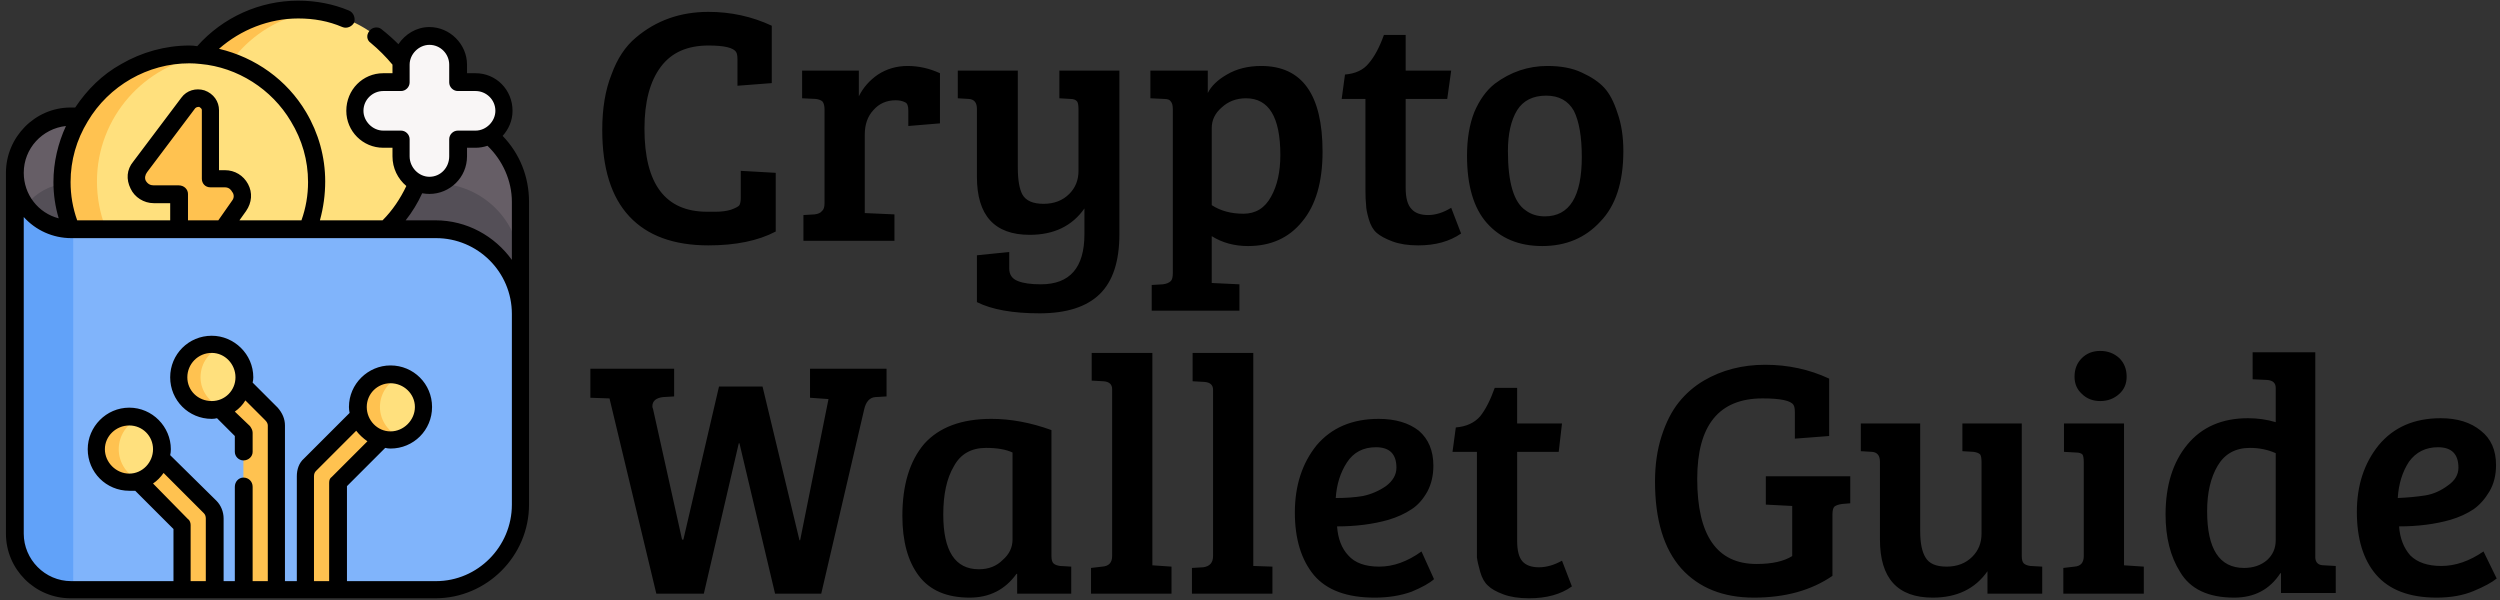 <svg xmlns="http://www.w3.org/2000/svg" width="379" height="91" version="1.2"><rect width="100%" height="100%" fill="#333333" stroke="none"/><style>.s2{fill:#ffe07d}.s3{fill:#ffc250}.s7{fill:#000}</style><path d="M78.9 30.6V65L2.2 39.3V26.2c0-4.7 3.8-8.5 8.5-8.5H66c7.1 0 12.9 5.7 12.9 12.9z" style="fill:#665e66"/><path d="M78.9 40.7V65L2.2 39.3v-3c0-4.7 3.8-8.5 8.5-8.5H66c7.1 0 12.9 5.7 12.9 12.9z" style="fill:#544f57"/><path d="M25.9 20.8c0 5.1 2.1 10 5.7 13.6 3.6 3.6 8.5 5.7 13.6 5.7 5.2 0 10.1-2.1 13.7-5.7 3.6-3.6 5.6-8.5 5.6-13.6 0-5.2-2-10.1-5.6-13.7-3.6-3.6-8.5-5.6-13.7-5.6-5.1 0-10 2-13.6 5.6-3.6 3.6-5.7 8.5-5.7 13.7z" class="s2"/><path d="M47.9 39.9q-1.3.2-2.7.2c-10.6 0-19.3-8.7-19.3-19.3 0-10.7 8.7-19.3 19.3-19.3q1.4 0 2.7.2C38.5 2.9 31.3 11 31.3 20.8c0 9.7 7.2 17.8 16.6 19.1z" class="s3"/><path d="M9.4 27.5c0 5.2 2 10.1 5.7 13.7 3.6 3.6 8.5 5.6 13.6 5.6s10-2 13.6-5.6C46 37.6 48 32.7 48 27.5c0-5.1-2-10-5.7-13.6-3.6-3.6-8.5-5.6-13.6-5.6s-10 2-13.6 5.6c-3.7 3.6-5.7 8.5-5.7 13.6z" class="s2"/><path d="M31.3 46.7q-1.3.1-2.6.1C18 46.8 9.4 38.2 9.4 27.5 9.4 16.9 18 8.3 28.7 8.3q1.3 0 2.6.1c-9.4 1.3-16.6 9.4-16.6 19.1 0 9.8 7.2 17.9 16.6 19.2z" class="s3"/><path d="m28.5 15.6-7.3 9.6c-1.3 1.7-.1 4.2 2.1 4.2h3.8v9c0 1.8 2.4 2.5 3.4 1l5.7-8.2c1.3-1.8 0-4.1-2.1-4.1h-2.2V16.7c0-1.8-2.3-2.5-3.4-1.1z" class="s3"/><path d="M78.9 47.6v28.9c0 7.1-5.8 12.9-12.9 12.9H10.7c-4.7 0-8.5-3.8-8.5-8.5V26.2c0 2.3 1 4.5 2.5 6 1.6 1.6 3.7 2.5 6 2.5H66c7.1 0 12.9 5.8 12.9 12.9z" style="fill:#80b4fb"/><path d="M11.1 34.7v54.7h-.4c-4.7 0-8.5-3.8-8.5-8.5V26.2c0 2.3 1 4.5 2.5 6 1.6 1.6 3.7 2.5 6 2.5z" style="fill:#61a2f9"/><path d="M32.5 78.6v10.8h-5v-9.8l-9.7-9.7c-1-1-1-2.6 0-3.6 1-.9 2.5-.9 3.5 0l10.5 10.5c.4.5.7 1.1.7 1.8zM60.9 63.4l-9.7 9.8v16.2h-5V72.1c0-.6.3-1.2.8-1.7l10.4-10.5c1-.9 2.6-.9 3.5 0 1 1 1 2.6 0 3.5zM41.8 64.5v24.9h-4.9V65.5l-6.7-6.6c-.9-1-.9-2.5 0-3.5 1-1 2.6-1 3.6 0l7.3 7.4c.5.4.7 1.1.7 1.7z" class="s3"/><path d="M14.6 68.1c0 1.3.5 2.6 1.4 3.5 1 1 2.2 1.5 3.5 1.5 1.4 0 2.6-.5 3.6-1.5.9-.9 1.4-2.2 1.4-3.5 0-1.3-.5-2.6-1.4-3.5-1-1-2.2-1.5-3.6-1.5-1.3 0-2.5.5-3.5 1.5-.9.9-1.4 2.2-1.4 3.5z" class="s2"/><path d="M21.2 72.8q-.8.3-1.7.3c-2.7 0-4.9-2.3-4.9-5s2.2-5 4.9-5q.9 0 1.7.3c-1.9.7-3.2 2.6-3.2 4.7s1.3 4 3.2 4.7z" class="s3"/><path d="M54.2 61.7c0 1.3.5 2.6 1.5 3.5.9.9 2.2 1.4 3.5 1.4 1.3 0 2.6-.5 3.5-1.4.9-.9 1.4-2.2 1.4-3.5 0-1.3-.5-2.6-1.4-3.5-.9-1-2.2-1.5-3.5-1.5-1.3 0-2.6.5-3.5 1.5-1 .9-1.5 2.2-1.5 3.5z" class="s2"/><path d="M60.9 66.3q-.8.3-1.7.4c-2.8 0-5-2.3-5-5 0-2.8 2.2-5 5-5q.9 0 1.7.3c-1.9.7-3.3 2.5-3.3 4.7 0 2.1 1.4 4 3.3 4.6z" class="s3"/><path d="M27 57.2c0 1.3.5 2.5 1.5 3.5.9.9 2.2 1.4 3.5 1.4 1.3 0 2.6-.5 3.5-1.4 1-1 1.5-2.2 1.5-3.5 0-1.4-.5-2.6-1.5-3.6-.9-.9-2.2-1.4-3.5-1.4-1.3 0-2.6.5-3.5 1.4-1 1-1.5 2.2-1.5 3.6z" class="s2"/><path d="M33.7 61.8q-.8.3-1.7.3c-2.7 0-5-2.2-5-4.9 0-2.8 2.3-5 5-5q.9 0 1.7.3c-1.9.7-3.3 2.5-3.3 4.7 0 2.1 1.4 3.9 3.3 4.6z" class="s3"/><path d="M72.1 12.4h-2.7V9.8c0-2.4-1.9-4.3-4.3-4.3s-4.3 1.9-4.3 4.3v2.6h-2.7c-2.3 0-4.3 2-4.3 4.4 0 2.3 2 4.3 4.3 4.3h2.7v2.6c0 2.4 1.9 4.3 4.3 4.3s4.3-1.9 4.3-4.3v-2.6h2.7c2.4 0 4.3-2 4.3-4.3 0-2.4-1.9-4.4-4.3-4.4z" style="fill:#f9f6f6"/><path d="M80.2 30.6c0-3.8-1.4-7.3-4-10 .9-1 1.5-2.3 1.5-3.8 0-3.2-2.5-5.7-5.6-5.7h-1.3V9.8c0-3.1-2.6-5.7-5.7-5.7-2 0-3.7 1.1-4.7 2.6q-1.2-1.2-2.6-2.3c-.5-.4-1.4-.3-1.8.3-.5.6-.4 1.4.2 1.8Q58 8 59.5 9.8v1.3h-1.4c-3.1 0-5.6 2.5-5.6 5.7 0 3.1 2.5 5.6 5.6 5.6h1.4v1.3c0 1.8.8 3.4 2.1 4.5-.9 1.9-2.1 3.7-3.6 5.2h-9.5q.8-2.9.8-5.9c0-3.7-1-7.3-2.9-10.5-2.9-4.9-7.7-8.3-13.2-9.6 3.3-2.9 7.6-4.6 12-4.6 2.4 0 4.6.4 6.7 1.3.7.3 1.5-.1 1.8-.7.2-.7-.1-1.5-.8-1.8-2.4-1-5-1.5-7.7-1.5C39.4.1 33.8 2.6 29.9 7q-.6-.1-1.2-.1c-3.6 0-7.2 1-10.3 2.8-2.9 1.6-5.2 3.9-7 6.6h-.7c-5.4 0-9.8 4.5-9.8 9.9v54.7c0 5.4 4.4 9.8 9.8 9.8H66c7.8 0 14.2-6.4 14.2-14.2V47.6zM60.8 19.8h-2.7c-1.6 0-3-1.4-3-3 0-1.7 1.4-3 3-3h2.7c.7 0 1.3-.6 1.3-1.3V9.8c0-1.6 1.4-3 3-3 1.7 0 3 1.4 3 3v2.7c0 .7.6 1.3 1.3 1.3h2.7c1.6 0 3 1.3 3 3 0 1.6-1.4 3-3 3h-2.7c-.7 0-1.3.6-1.3 1.3v2.6c0 1.7-1.3 3.1-3 3.1-1.6 0-3-1.4-3-3.1v-2.6c0-.7-.6-1.3-1.3-1.3zm3.2 9.5q.6.1 1.1.1c3.1 0 5.7-2.5 5.7-5.7v-1.3h1.3q.9 0 1.8-.3c2.3 2.2 3.7 5.3 3.7 8.5v8.8c-2.6-3.6-6.8-6-11.6-6h-4.5q1.5-1.9 2.5-4.1zM28.7 9.6q.8 0 1.7.1c5.6.5 10.8 3.8 13.7 8.7 1.7 2.8 2.6 5.9 2.6 9.2q0 3-1 5.8h-9.4l1-1.4c.9-1.3 1-2.8.3-4.1-.7-1.3-2-2.1-3.5-2.1h-.9v-9.1c0-1.3-.8-2.5-2.2-3-1.3-.4-2.7 0-3.5 1.1l-7.3 9.7c-1 1.2-1.1 2.7-.4 4.1.6 1.3 2 2.2 3.5 2.2h2.5v2.6H11.7q-1-2.8-1-5.8c0-3.3.9-6.4 2.6-9.2 3.2-5.4 9.1-8.8 15.4-8.8zm-.2 23.8v-4c0-.7-.6-1.3-1.4-1.3h-3.8c-.5 0-.9-.2-1.2-.7-.2-.4-.1-.9.2-1.3l7.3-9.7c.2-.2.5-.2.6-.2.1.1.4.2.4.5v10.4c0 .7.5 1.3 1.3 1.3h2.2c.7 0 1 .5 1.1.7.2.2.4.8 0 1.3l-2.1 3zM10 19.1c-1.2 2.6-1.9 5.5-1.9 8.5q0 2.8.8 5.5c-3.1-.8-5.3-3.6-5.3-6.9 0-3.7 2.8-6.7 6.4-7.1zm67.6 57.4c0 6.4-5.2 11.6-11.5 11.6H52.6V73.7l5.8-5.8q.4.1.8.1c3.5 0 6.3-2.8 6.3-6.3s-2.8-6.3-6.3-6.3c-3.4 0-6.3 2.8-6.3 6.3q0 .4.1.9l-6.9 6.9c-.8.7-1.1 1.7-1.1 2.7v15.9h-1.8V64.5c0-1-.4-1.9-1.1-2.7L38.3 58q.1-.4.1-.8c0-3.5-2.9-6.3-6.3-6.3-3.5 0-6.3 2.8-6.3 6.3s2.8 6.3 6.3 6.3q.4 0 .8-.1l2.7 2.7v2.4c0 .7.6 1.3 1.3 1.3.8 0 1.4-.6 1.4-1.3v-2.9c0-.4-.2-.7-.4-1l-2.3-2.2q1-.7 1.6-1.7l3 3q.4.4.4.8v23.6h-2.3V73.8c0-.8-.6-1.4-1.4-1.4-.7 0-1.3.6-1.3 1.4v14.3h-1.7v-9.5c0-1-.4-2-1.1-2.7l-7-6.9q.1-.4.1-.9c0-3.4-2.8-6.3-6.3-6.3s-6.3 2.9-6.3 6.3c0 3.5 2.8 6.3 6.3 6.3h.9l5.8 5.8v7.9H10.8c-4 0-7.2-3.3-7.2-7.2v-48c1.8 2 4.4 3.2 7.2 3.2h55.3c6.3 0 11.5 5.1 11.5 11.5zm-58-4.7c-2 0-3.7-1.7-3.7-3.7s1.7-3.6 3.7-3.6 3.6 1.6 3.6 3.6-1.6 3.7-3.6 3.7zm36.1-4.9-5.4 5.4c-.3.2-.4.5-.4.9v14.9h-2.3V72.2q0-.5.3-.8l6.1-6.1q.7.9 1.7 1.6zm-.1-5.2c0-2 1.6-3.6 3.6-3.6s3.7 1.6 3.7 3.6-1.7 3.7-3.7 3.7-3.6-1.7-3.6-3.7zm-27.1 17-5.3-5.4q.9-.6 1.6-1.6l6.1 6.1q.3.3.3.8v9.5h-2.3v-8.5c0-.3-.1-.7-.4-.9zm3.6-17.9c-2.1 0-3.7-1.6-3.7-3.6s1.6-3.7 3.7-3.7c2 0 3.6 1.7 3.6 3.7s-1.6 3.6-3.6 3.6zM111.6 7.9q-.6-1-4.2-1-4.8 0-7.2 3.2-2.5 3.3-2.5 9.4 0 12.6 9.5 12.6h1.3q1.3 0 2.3-.3 1.1-.4 1.3-.7.2-.4.2-1.1v-4.1l5.3.3v8.9q-4 2.1-10.2 2.1-7.9 0-12-4.4t-4.1-13.1q0-4.9 1.4-8.4 1.3-3.6 3.7-5.6 4.6-3.9 11-3.9 5.1 0 9.6 2.1v8.7l-5.2.4V9q0-.8-.2-1.1zM125 30.8V16.6q0-.8-.3-1.2-.3-.3-1-.4l-2.1-.1v-4.2h8.6v3.9q1-2 2.9-3.3 2-1.3 4.5-1.3t4.9 1.1v7.6l-4.8.4v-2.4q0-1-.5-1.2-.6-.3-1.4-.3-2.1 0-3.4 1.5-1.3 1.4-1.3 3.7v11.9l4.5.2v4h-13.8v-3.9l1.7-.1q.8-.1 1.1-.5.4-.3.4-1.2zm39.4 4.7v-3.9q-2.8 4-8.3 4-8 0-8-8.8V16.5q0-1.4-1.2-1.5l-1.7-.1v-4.2h9.1v14.7q0 2.8.7 4.1.8 1.4 3.2 1.4 2.4 0 3.9-1.5 1.4-1.4 1.4-3.5v-9.3q0-.9-.2-1.2-.3-.4-1-.4l-1.7-.1v-4.2h9.1v24.8q0 6.2-3 9.1-3 2.9-9.1 2.9t-9.5-1.7v-7.1l4.9-.5v2.5q0 1.4 1.3 1.9 1.2.5 3.5.5 6.6 0 6.6-7.6zm13.4 5.9V16.6q0-.9-.3-1.2-.2-.4-1-.4l-2.1-.1v-4.2h8.7v3.4q.8-1.6 2.9-2.8 2.2-1.3 5.2-1.3 9.3 0 9.3 13 0 6.9-3.1 10.6-3 3.7-8.2 3.7-3.1 0-5.5-1.5v7.1l4.2.2v4h-13.3v-3.9l1.7-.1q.8-.1 1.2-.5.3-.3.3-1.2zm16.3-17.9q0-8.6-5.2-8.6-2.2 0-3.7 1.4-1.5 1.3-1.5 3.1v11.7q2 1.3 4.8 1.3t4.2-2.6q1.4-2.5 1.4-6.3zm15.7-18.2h3.3v5.4h6.9l-.6 4.3h-6.3v13.5q0 2.3.9 3.2.8.9 2.5.9t3.5-1.1l1.5 3.9q-2.6 1.8-6.5 1.8-2.3 0-3.9-.6t-2.4-1.3q-.8-.7-1.2-2.1-.4-1.4-.4-2.1-.1-.8-.1-2.4V15h-3.6l.5-3.7q2.4-.2 3.6-1.7 1.3-1.5 2.3-4.3zm12.6 18.3q0-3.8 1.1-6.6 1.2-2.8 3.1-4.3 3.6-2.7 8-2.7 3.1 0 5.2 1 2.2 1 3.4 2.3 1.2 1.3 2 3.8.9 2.5.9 5.8 0 7.1-3.5 10.7-3.4 3.7-8.8 3.7-5.3 0-8.4-3.5-3-3.4-3-10.2zm11.8 9.2q5.6 0 5.6-9 0-4.6-1.2-7-1.3-2.3-4.2-2.3-3 0-4.4 2.2-1.4 2.3-1.4 6.2 0 7.2 2.7 9 1.2.9 2.9.9zM134.4 55.9v4.2l-1.7.1q-1.3.1-1.7 1.9L124.5 90h-7l-5.4-22.8h-.1L106.7 90h-7.2l-7.1-29.6-2.9-.1v-4.4h12.7v4.2l-1.7.1q-1.6.2-1.6 1.4 0 .2.1.4l4.4 19.8h.2l5.4-23.2h6.6l5.6 23.3h.1l4.3-21.4-2.8-.2v-4.4zm25 9.3v19.1q0 .8.3 1.1.3.3 1 .4l1.7.1V90h-8.2v-3h-.1q-2.6 3.6-7.1 3.6-5.2 0-7.7-3.3t-2.5-9.1q0-7 3.3-10.9 3.4-3.8 10.2-3.8 4.4 0 9.1 1.7zm-5.9 16.6V68.6q-1.5-.7-4-.7-3.4 0-4.9 2.8-1.6 2.7-1.6 7.3 0 8.3 5.4 8.3 2.2 0 3.6-1.4 1.5-1.3 1.5-3.1zm12-28.3h9.2v32.2l2.9.2V90h-12.2v-3.9l1.7-.2q1.5-.1 1.5-1.6V59q0-1.1-1.3-1.2l-1.8-.1zm15.3 0h9.2v32.3l2.9.1V90h-12.2v-3.9l1.7-.1q1.5-.2 1.5-1.7V59.1q0-1.1-1.3-1.2l-1.8-.1zm28.2 10q3.8 0 6.1 1.8 2.2 1.9 2.2 5.3 0 2.2-.9 3.9-1 1.8-2.4 2.7-1.5 1-3.5 1.6-3.5 1-7.8 1 .2 2.8 1.7 4.4 1.5 1.7 4.7 1.7t6.4-2.3l1.9 4.2q-1 .9-3.4 1.9-2.5.9-5.6.9-6.3 0-9.2-3.4-2.9-3.5-2.9-9.5 0-6.1 3.3-10.2 3.4-4 9.4-4zm-2.4 11.7q1.9-.4 3.5-1.5 1.6-1.2 1.6-2.8 0-3.1-3.1-3.1-2.9 0-4.4 2.3-1.5 2.3-1.7 5.4 2.3 0 4.1-.3zm20-16.4h3.4v5.4h6.8l-.5 4.3H230V82q0 2.2.8 3.1.8.9 2.5.9t3.5-1l1.5 3.9q-2.5 1.8-6.5 1.8-2.3 0-3.9-.6t-2.3-1.3q-.8-.7-1.2-2.1-.4-1.4-.5-2.2v-16h-3.7l.5-3.7q2.4-.2 3.7-1.7 1.2-1.5 2.2-4.3zM277.8 78v9.3q-4.8 3.3-11.9 3.3-7 0-11-4.4-4-4.5-4-13.2 0-3.8 1-6.9 1-3.1 2.6-5.1 1.6-2 3.8-3.3 4.1-2.4 9.3-2.4 5.2 0 9.7 2.1v8.7l-5.2.4v-4q0-.8-.2-1.1-.6-1-4.7-1-9.9 0-9.9 12.2 0 12.9 9 12.9 3.5 0 5.4-1.2v-7.6h-.1l-3.9-.2v-4.3h12.8v4.1l-1.2.1q-.8.1-1.2.4-.3.3-.3 1.2zm30 7.8 1.8.1V90h-8.3v-3.4q-2.8 4-8.3 4-8 0-8-8.8V70q0-1.4-1.2-1.5l-1.7-.1v-4.2h9v16.3q0 2.7.8 4 .8 1.4 3.2 1.4 2.4 0 3.9-1.5 1.4-1.4 1.4-3.5V70.1q0-.9-.2-1.2-.3-.3-1-.4l-1.7-.1v-4.2h9v20.1q0 .8.3 1.1.3.3 1 .4zm5.1-21.6h9.1v21.5l3 .2V90h-12.2v-3.9l1.7-.2q1.4-.1 1.4-1.6V70.1q0-.9-.2-1.2-.3-.3-1-.3l-1.8-.1zm2.7-4.5q-1.1-1-1.1-2.6 0-1.7 1.1-2.8 1.1-1.1 2.8-1.1 1.7 0 2.9 1.1 1.1 1.1 1.1 2.8 0 1.6-1.1 2.6-1.2 1.1-2.9 1.1t-2.8-1.1zm25.2 3.7q2.2 0 4.2.6v-5.2q0-1.1-1.3-1.2l-2.2-.1v-4.1h9.5v31.2q.1 1.1 1.3 1.1l1.8.1v4.1h-8.3v-3h-.1q-2.4 3.7-7 3.7-5.9 0-8.2-3.9-2.2-3.5-2.2-8.7 0-6.6 3.3-10.6t9.2-4zm4.2 18.5V68.7q-1.8-.8-3.9-.8-3.3 0-4.9 2.7-1.6 2.7-1.6 6.9 0 8.6 5.6 8.6 2.1 0 3.5-1.2 1.3-1.2 1.3-3zm25-18.5q3.8 0 6.1 1.9 2.3 1.8 2.3 5.2 0 2.3-1 4-1 1.7-2.4 2.7-1.5 1-3.5 1.6-3.5 1-7.8 1 .2 2.7 1.7 4.4 1.6 1.6 4.7 1.6 3.2 0 6.4-2.2l2 4.1q-1.1.9-3.5 1.9-2.4 1-5.6 1-6.2 0-9.2-3.5-2.9-3.4-2.9-9.5 0-6 3.3-10.1 3.4-4.1 9.4-4.1zm-2.3 11.7q1.8-.3 3.4-1.5 1.6-1.1 1.6-2.7 0-3.1-3.1-3.1-2.8 0-4.4 2.2-1.5 2.3-1.7 5.5 2.3-.1 4.2-.4z" class="s7"/></svg>